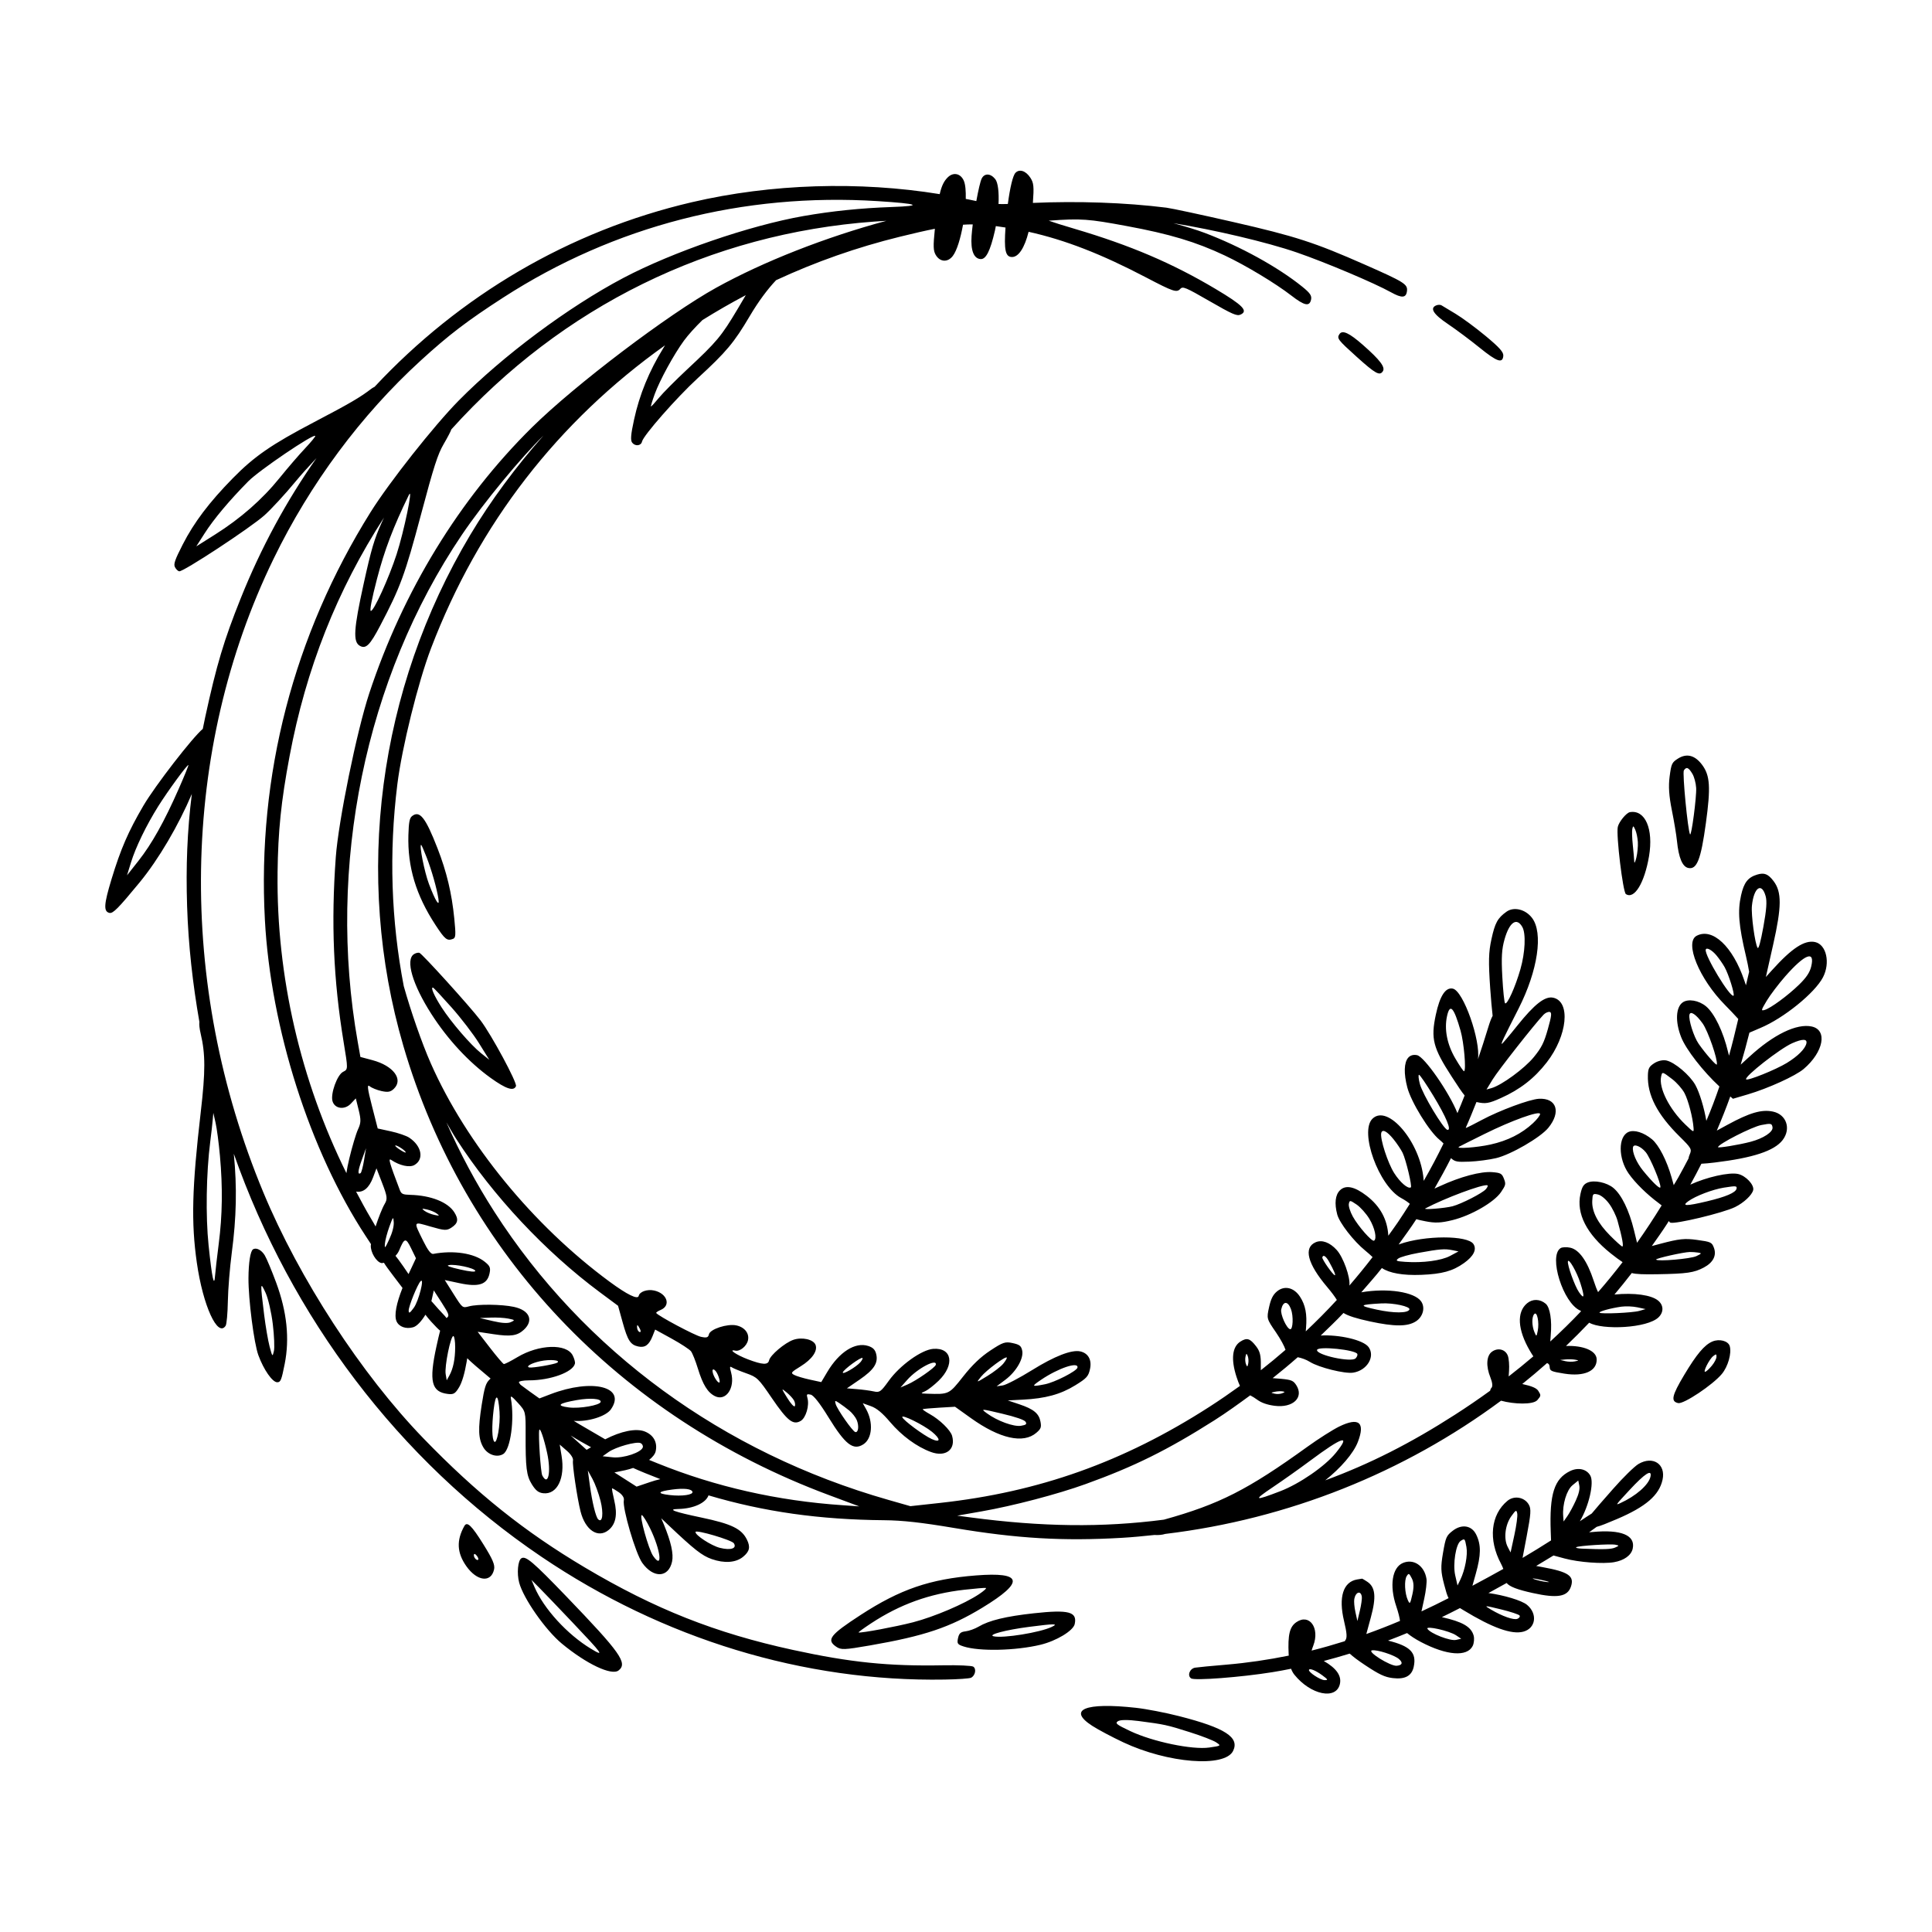 <?xml version="1.0" encoding="UTF-8"?>
<!-- Uploaded to: SVG Repo, www.svgrepo.com, Generator: SVG Repo Mixer Tools -->
<svg fill="#000000" width="800px" height="800px" version="1.1" viewBox="144 144 512 512" xmlns="http://www.w3.org/2000/svg">
 <path d="m524.7 224.9c0.43-0.16 1.027-0.156 1.293 0.004 0.277 0.172 1.941 1.176 3.734 2.246 1.777 1.066 5.379 3.727 8 5.906 3.668 3.055 4.742 4.258 4.664 5.234-0.168 2.109-1.652 1.602-6.293-2.16-2.438-1.98-6.223-4.801-8.375-6.254-3.926-2.633-4.918-4.266-3.023-4.977zm-25.742 7.66c-0.719 1.109-0.438 1.48 4.594 6.016 4.988 4.488 6.086 5.094 6.922 3.809 0.695-1.074-0.742-2.977-5.231-6.926-3.688-3.246-5.516-4.09-6.285-2.898zm88.102 126.16c-0.762-3.769-0.934-6.348-0.59-8.938 0.449-3.391 0.598-3.715 2.18-4.731 2.324-1.492 4.535-0.922 6.449 1.664 2.086 2.812 2.281 5.926 0.977 15.434-1.324 9.672-2.387 12.367-4.672 11.871-1.547-0.336-2.535-2.691-2.988-7.125-0.156-1.598-0.762-5.231-1.355-8.176zm4.824 6.398c0.367 0.574 1.754-9.977 1.617-12.309-0.07-1.254-0.516-2.922-0.977-3.703-1.031-1.742-1.605-1.98-2.281-0.945-0.434 0.664 1.051 16.039 1.641 16.957zm-17.008 15.824c-0.789-0.52-2.613-15.652-2.144-17.801 0.293-1.344 2.273-3.754 3.215-3.914 4.051-0.691 6.281 4.457 5.062 11.68-1.207 7.113-3.891 11.504-6.133 10.035zm1.828-13.051c0.191 1.789 0.367 3.805 0.387 4.418 0.02 0.625 0.266 0.172 0.555-1.004 0.289-1.176 0.469-3.047 0.398-4.16-0.07-1.137-0.363-2.555-0.676-3.238-0.508-1.125-0.57-1.145-0.785-0.258-0.125 0.52-0.074 2.453 0.121 4.242zm30.91 49.766c-0.727 2.898-1.492 5.734-2.312 8.48 0.676-0.605 1.477-1.336 2.312-2.106 6.375-5.875 12.551-8.863 16.52-7.996 4.238 0.922 3.133 6.762-2.133 11.246-2.168 1.848-9.43 5.152-14.785 6.734l-3.969 1.168-0.707-0.609c-1.098 3.082-2.309 6.082-3.57 9.043l2.898-1.578c5.809-3.16 8.992-4.086 11.957-3.465 3.606 0.75 4.902 4.566 2.57 7.578-2.207 2.848-7.836 4.699-18.008 5.93-1.422 0.172-2.555 0.273-3.5 0.316-0.934 1.855-1.91 3.703-2.926 5.535 4.281-1.969 10.254-3.34 12.629-2.82 2.039 0.441 4.328 2.863 4.027 4.254-0.289 1.316-2.481 3.375-4.812 4.519-3.148 1.547-15.98 4.625-17.16 4.117-0.191-0.082-0.281-0.262-0.398-0.418-0.152 0.238-0.289 0.48-0.438 0.715-1.293 2.016-2.684 3.953-4.062 5.91l2.297-0.609c4.957-1.316 6.402-1.465 9.703-1.012 3.664 0.504 3.91 0.621 4.457 2.07 0.77 2.039-0.191 3.93-2.676 5.246-2.578 1.367-4.465 1.641-12.207 1.777-3.699 0.066-5.777-0.004-6.883-0.316-1.5 1.926-3.012 3.84-4.59 5.691 5.203-0.504 9.809 0.098 11.629 1.652 1.422 1.219 1.449 3.019 0.07 4.375-2.984 2.926-14.949 3.438-18.391 1.438-2.004 2.106-4.055 4.168-6.156 6.172 4.543-0.176 8.066 1.234 8.137 3.508 0.105 3.144-3.305 4.66-8.586 3.82-3.481-0.555-3.812-0.707-3.871-1.75-0.031-0.59-0.223-0.883-0.695-1.047-2.144 1.898-4.332 3.754-6.566 5.547 2.574 0.562 3.793 1.09 4.254 1.824 0.742 1.188 0.73 1.285-0.238 2.422-1.109 1.305-6.277 1.113-9.637 0.176-25.66 19.027-56.367 31.391-89.004 35.309-0.828 0.273-1.926 0.344-2.84 0.277-2.856 0.297-5.715 0.59-8.594 0.754-15.598 0.91-27.789 0.195-44.461-2.602-8.797-1.477-13.695-2.019-18.574-2.062-17.156-0.152-31.762-2.211-46.559-6.586-0.699 1.977-3.906 3.523-8.004 3.606-3.008 0.059-1.176 0.742 6.09 2.266 8.02 1.684 10.68 2.973 12.102 5.871 0.961 1.969 0.695 3.133-1.047 4.555-1.898 1.547-4.934 1.762-8.277 0.59-2.594-0.91-4.586-2.473-11.539-9.055l-1.863-1.77 0.672 1.566c1.945 4.699 2.648 7.894 2.207 9.934-0.938 4.297-4.934 4.465-7.894 0.332-1.77-2.469-5.324-14.574-4.883-16.621 0.137-0.629-0.387-1.445-1.367-2.125-0.883-0.613-1.664-1.059-1.754-1.004-0.09 0.059 0.168 1.473 0.578 3.195 0.898 3.738 0.418 6.266-1.484 7.836-2.801 2.309-6.191 0.059-7.453-4.941-0.887-3.512-2.211-12.445-2-13.438 0.137-0.621-0.516-1.656-1.648-2.641l-1.867-1.617 0.492 2.977c0.988 5.953-1.176 10.344-4.875 9.914-1.25-0.145-1.969-0.711-2.988-2.336-1.441-2.312-1.699-4.367-1.664-13.305 0.023-6.016 0.023-6.016-2.039-8.297-1.633-1.805-2.019-2.047-1.863-1.164 0.996 5.508-0.09 13.469-2.012 14.699-1.617 1.039-4.109 0.23-5.266-1.707-1.367-2.297-1.465-4.875-0.453-11.355 0.711-4.519 1.074-5.699 2.035-6.621 0.121-0.117 0.215-0.211 0.309-0.309-3.16-2.644-5.074-4.266-6.184-5.379l-0.172 1.023c-0.504 2.988-1.219 5.387-1.984 6.66-1.012 1.691-1.457 1.961-2.949 1.785-4.402-0.523-5.078-3.305-3.055-12.602 0.395-1.812 0.707-3.141 0.977-4.168-0.504-0.398-1.184-1.09-2.367-2.383-0.59-0.645-1.094-1.27-1.531-1.848-0.996 1.656-2.211 3.019-3.234 3.32-1.926 0.559-3.824-0.133-4.438-1.617-0.641-1.559-0.031-4.699 1.598-8.801l-2.418-3.18c-1.211-1.586-2.031-2.715-2.508-3.492-0.23 0.035-0.488 0.117-0.684 0.074-1.336-0.293-2.887-2.883-2.793-4.66 0.004-0.09 0.035-0.242 0.051-0.352l-1.391-2.121c-14.836-22.621-25.184-55.082-26.727-83.832-2.051-38.207 7.594-75.387 28.016-108.04 4.926-7.875 16.809-22.918 23.332-29.535 11.738-11.91 29.121-24.859 43.664-32.527 13.074-6.891 33.473-13.898 47.75-16.402 7.523-1.316 15.145-2.098 23.312-2.387 8.555-0.301 7.227-0.867-3.656-1.559-35.641-2.258-69.809 6.543-99.262 25.559-9.523 6.152-14.395 9.863-21.859 16.688-15.816 14.445-29.305 32.621-38.984 52.523-24.68 50.738-25.688 112.69-2.731 167.9 9.516 22.895 26 48.227 42.441 65.215 14.102 14.574 26.758 24.703 42.758 34.203 18.555 11.023 34.602 17.383 55.176 21.859 15.203 3.309 25.293 4.344 39.805 4.07 3.953-0.074 7.566 0.09 7.969 0.359 0.887 0.59 0.527 2.379-0.586 2.938-0.418 0.211-3.527 0.43-6.973 0.484-37.281 0.637-74.664-10.746-106.88-32.543-37.945-25.656-66.34-63.586-81.531-106.8 0.883 8.918 0.695 16.922-0.535 26.242-0.52 3.941-0.984 9.68-1.039 12.855-0.055 3.141-0.316 6.082-0.586 6.484-2.109 3.211-6.004-5.305-7.633-16.691-1.531-10.691-1.293-19.863 1.031-39.902 1.266-10.867 1.258-15.395-0.02-20.828-0.316-1.352-0.418-2.359-0.336-3.098-1.762-10.062-2.922-20.277-3.254-30.605-0.344-10.617 0.031-20 1.25-29.805-3.516 8.266-8.723 17.23-13.891 23.508-5.621 6.82-6.996 8.211-7.93 8.012-1.613-0.352-1.496-2.242 0.539-8.941 2.418-7.969 4.457-12.672 8.457-19.488 3.125-5.324 13.062-18.141 15.73-20.34 0.215-1.039 0.406-2.047 0.641-3.113 3.027-13.914 4.938-20.305 9.395-31.441 5.359-13.395 12.121-25.855 20.094-37.207-2.047 2.172-4.117 4.473-5.606 6.281-2.676 3.246-6.394 7.273-8.191 8.883-3.703 3.305-21.582 15.055-22.582 14.836-0.371-0.082-0.852-0.551-1.133-1.117-0.402-0.801-0.023-1.891 2.07-5.996 2.988-5.844 7.027-11.191 13.262-17.543 5.699-5.809 10.281-8.973 21.594-14.898 9.465-4.961 12.086-6.492 15.215-8.887 0.273-0.207 0.508-0.301 0.766-0.449 22.57-24.168 51.488-41.316 84.105-48.926 21.008-4.902 44.344-5.606 65.66-2.137 0.527-2.289 1.176-3.527 2.18-4.492 1.477-1.41 3.375-0.984 4.211 0.945 0.43 0.992 0.562 2.762 0.516 4.82 0.246 0.051 0.504 0.086 0.75 0.137 0.746 0.16 1.422 0.301 2.047 0.43 0.508-2.805 1.059-5.223 1.414-5.949 0.734-1.492 2.363-1.43 3.606 0.137 0.73 0.922 1.008 3.492 0.863 6.59 0.75 0.023 1.57 0.02 2.469-0.012 0.57-4.293 1.328-7.543 2.023-8.258 1.062-1.094 2.754-0.527 3.953 1.316 0.875 1.352 0.984 2.289 0.66 6.66 11.848-0.52 24.418-0.105 35.398 1.266 1.359 0.172 9.324 1.879 17.746 3.809 16.461 3.769 21.508 5.406 34.855 11.297 10.375 4.574 11.332 5.168 11.145 6.934-0.203 1.898-1.324 2-4.238 0.379-4.418-2.457-17.301-7.906-24.945-10.543-8.082-2.785-21.984-6.019-32.711-7.766 3.254 0.887 6.184 1.773 8.242 2.555 9.465 3.57 19.434 9.062 25.879 14.258 2.106 1.699 2.574 2.387 2.344 3.465-0.406 1.875-1.754 1.594-5.219-1.094-4.168-3.223-12.051-7.981-17.562-10.586-7.715-3.648-14.676-5.738-26.148-7.856-10.062-1.855-11.871-2.039-20.59-1.406 1.359 0.492 3.594 1.188 6.918 2.172 14.75 4.367 25.836 9.098 37.281 15.91 7.273 4.328 8.758 5.848 6.621 6.812-0.957 0.434-2.172-0.102-8.172-3.562-6.348-3.664-7.125-3.988-7.769-3.269-0.961 1.062-1.82 0.781-9.094-3.031-11.73-6.144-21.375-9.922-31.117-12.086-1.062 4.242-2.684 6.805-4.523 6.68-1.633-0.109-2.004-1.941-1.598-7.812-0.852-0.133-1.703-0.266-2.559-0.379-0.082 0.406-0.152 0.82-0.246 1.223-1.238 5.371-2.367 7.613-3.793 7.516-1.812-0.121-2.656-2.277-2.394-6.117 0.059-0.871 0.176-1.945 0.316-3.074-0.84-0.004-1.703 0.023-2.578 0.086-0.641 3.531-1.602 6.816-2.707 8.273-1.352 1.785-3.445 1.641-4.551-0.309-0.613-1.09-0.684-2.195-0.203-6.891-2.562 0.508-5.527 1.188-9.238 2.102-11.496 2.828-22.355 6.656-32.848 11.527-2.277 2.41-4.711 5.68-6.957 9.488-4.191 7.09-6.176 9.461-13.844 16.516-5.586 5.144-14.375 15.148-14.727 16.773-0.246 1.129-1.793 1.305-2.594 0.293-0.5-0.629-0.383-2.121 0.484-6.102 1.449-6.664 3.981-12.848 7.758-18.969l0.457-0.746c-28.371 20.199-49.402 47.262-62.004 80.266-3.43 8.977-7.734 26.344-8.941 36.098-2.258 18.137-1.637 36.094 1.703 53.473 1.828 6.5 4.75 15.004 7.184 20.5 9.422 21.289 27.121 42.906 47.344 57.809 4.707 3.465 7.5 4.832 7.734 3.769 0.242-1.117 2.254-1.82 4.082-1.422 3.441 0.75 4.535 3.965 1.754 5.141-0.746 0.312-1.285 0.684-1.195 0.82 0.555 0.801 10.242 5.961 11.855 6.309 1.508 0.328 1.93 0.195 2.117-0.664 0.301-1.379 4.902-2.871 7.266-2.359 2.203 0.48 3.481 2.109 3.082 3.934-0.336 1.559-2.125 3.027-3.359 2.754-2.016-0.438 0.262 1.133 3.324 2.297 3.898 1.48 5.344 1.547 5.629 0.273 0.297-1.371 4.16-4.641 6.418-5.43 2.316-0.816 5.379-0.109 5.906 1.359 0.574 1.605-0.945 3.789-3.941 5.644-2.602 1.605-2.719 1.77-1.715 2.301 0.594 0.316 2.453 0.871 4.121 1.234l3.039 0.66 1.566-2.641c3.16-5.336 7.422-8.051 10.879-6.934 1.258 0.406 1.84 0.996 2.117 2.168 0.562 2.359-0.605 4.144-4.402 6.75l-3.367 2.309 2.711 0.223c1.492 0.121 3.473 0.387 4.402 0.594 1.562 0.344 1.867 0.125 4.004-2.84 2.941-4.086 8.68-8.203 11.758-8.438 5.004-0.383 5.785 4.211 1.438 8.445-1.23 1.195-2.82 2.434-3.566 2.769-1.305 0.59-1.285 0.609 0.559 0.672 5.754 0.195 5.754 0.195 9.5-4.559 2.422-3.074 4.613-5.168 7.199-6.879 3.332-2.203 3.945-2.41 5.918-1.977 1.828 0.398 2.258 0.73 2.527 1.961 0.457 2.082-1.547 5.57-4.449 7.754l-2.324 1.742 1.629-0.238c0.891-0.133 4.422-1.977 7.809-4.082 5.926-3.684 10.434-5.43 12.723-4.934 2.121 0.465 3.113 2.254 2.586 4.672-0.422 1.953-0.871 2.445-3.926 4.328-3.875 2.387-7.906 3.488-13.879 3.789l-3.984 0.203 3.043 1.02c3.828 1.285 5.219 2.434 5.629 4.637 0.266 1.465 0.117 1.867-1.09 2.91-3.445 2.988-9.734 1.578-17.375-3.894l-4.188-2.996-4.16 0.246c-2.281 0.137-4.266 0.312-4.394 0.395-0.125 0.082 0.727 0.676 1.879 1.316 2.609 1.445 5.477 4.238 5.898 5.754 1.027 3.633-1.703 5.719-5.606 4.281-3.754-1.375-7.738-4.301-10.82-7.934-2.062-2.43-3.547-3.656-5.078-4.211l-2.168-0.781 0.867 1.535c1.984 3.527 1.656 7.84-0.707 9.355-2.676 1.719-4.785 0.086-9.227-7.129-2.316-3.769-3.969-5.875-4.742-6.039-1.023-0.223-1.137-0.102-0.855 0.883 0.57 1.98-0.398 5.281-1.789 6.09-2.012 1.176-3.535-0.035-7.633-6.039-3.582-5.262-3.894-5.559-6.812-6.594-1.672-0.594-3.379-1.301-3.769-1.551-0.598-0.387-0.637-0.168-0.215 1.387 1.09 4.066-1.387 7.664-4.281 6.231-1.93-0.957-3.215-3.023-4.527-7.305-0.629-2.051-1.441-4.082-1.832-4.59-0.383-0.5-2.684-2.004-5.098-3.336l-4.398-2.418-0.699 1.762c-0.926 2.332-2 3.109-3.769 2.727-2.086-0.453-2.805-1.566-4.152-6.418l-1.211-4.375-4.797-3.562c-14.484-10.758-28.344-25.547-38.09-40.664-0.953-1.477-1.734-2.918-2.606-4.379 3.598 8.148 7.824 16.086 12.742 23.738 23.703 36.895 60.512 63.801 104.39 76.309l5.828 1.664 7.785-0.852c26.289-2.875 48.723-10.863 71.379-25.422 2.805-1.805 5.523-3.68 8.176-5.594-0.289-0.629-0.578-1.371-0.91-2.394-1.508-4.66-1.148-7.961 1.012-9.344 1.738-1.113 2.555-0.875 4.176 1.234 1.023 1.324 1.305 2.465 1.254 5.098-0.012 0.523 0 0.871 0 1.25 2.238-1.754 4.414-3.559 6.543-5.406-0.273-0.922-1.305-2.84-2.523-4.621-2.481-3.606-2.492-3.668-1.844-6.648 0.48-2.203 1.043-3.332 2.102-4.211 1.969-1.641 4.508-1.059 6.109 1.41 1.438 2.211 1.898 4.609 1.594 8.258l-0.074 0.922c2.832-2.684 5.594-5.441 8.238-8.332-0.551-0.902-1.406-2.055-2.555-3.414-5.238-6.184-6.34-10.465-3.043-11.879 1.668-0.715 3.758 0.055 5.57 2.062 1.734 1.914 3.617 7.16 3.359 9.355-0.004 0.023-0.004 0.047-0.012 0.07 2.106-2.445 4.156-4.953 6.152-7.543-0.527-0.523-1.219-1.137-1.941-1.723-3.062-2.481-6.832-7.336-7.426-9.574-0.777-2.926-0.52-5.211 0.734-6.422 1.516-1.473 3.863-0.988 7.043 1.457 3.672 2.816 5.531 6.375 5.762 10.59 0.848-1.195 1.719-2.359 2.543-3.582 1.098-1.629 2.137-3.246 3.16-4.863-0.539-0.469-1.234-0.953-2.312-1.543-5.934-3.246-11.109-17.559-7.598-21.008 4.082-4.016 12.758 6.266 13.551 16.062 0.012 0.141 0.023 0.273 0.035 0.406 1.867-3.246 3.606-6.539 5.25-9.91-0.297-0.312-0.641-0.641-1.066-0.988-2.731-2.211-7.516-9.984-8.531-13.863-0.969-3.699-0.883-6.594 0.238-7.883 0.555-0.641 1.402-0.875 2.367-0.664 1.945 0.422 8.496 9.863 10.68 15.355 0.648-1.527 1.285-3.102 1.906-4.684-0.77-0.918-1.738-2.387-3.414-4.973-4.977-7.68-5.586-10.039-4.219-16.438 1.066-5.004 2.586-7.316 4.516-6.898 2.793 0.609 7.402 13.777 6.644 18.723 0.918-2.691 1.812-5.457 2.695-8.359 0.441-1.457 0.82-2.473 1.199-3.164-0.207-1.742-0.441-4.402-0.645-7.297-0.488-7.082-0.43-9.547 0.324-12.988 0.945-4.352 1.637-5.617 3.984-7.297 1.949-1.395 5.008-0.664 6.762 1.617 3.047 3.961 1.562 13.984-3.559 24.066-4.121 8.105-4.676 9.281-4.422 9.336 0.105 0.023 1.961-2.16 4.106-4.848 4.566-5.703 7.34-7.859 9.508-7.387 4.676 1.02 3.773 10.051-1.707 17.129-3.281 4.238-7.09 7.199-12.191 9.48-3.18 1.422-4.039 1.566-6.34 1.062-0.039-0.012-0.07-0.016-0.109-0.023-0.922 2.289-1.824 4.578-2.832 6.816 0.02 0 0.055 0.051 0.074 0.039 0.363-0.121 2.262-1.074 4.172-2.102 4.715-2.527 12.664-5.477 15.125-5.613 4.719-0.262 5.945 3.496 2.504 7.703-2.106 2.57-9.949 7.117-13.863 8.031-1.824 0.43-4.996 0.84-7.039 0.922-3.293 0.133-3.805 0.035-4.887-0.922-1.391 2.734-2.852 5.414-4.375 8.066 0.453-0.203 0.941-0.418 1.461-0.66 5.379-2.488 10.848-3.949 13.863-3.699 2.211 0.18 2.555 0.371 3.082 1.738 0.551 1.426 0.492 1.684-0.766 3.547-1.812 2.68-7.914 6.203-12.848 7.422-3.094 0.766-4.637 0.828-7.269 0.297-1.117-0.227-1.844-0.379-2.328-0.539-1.48 2.301-3.113 4.484-4.695 6.707l0.242-0.086c6.707-2.371 18.07-2.387 19.594-0.023 0.922 1.438 0.035 3.215-2.504 5.027-3.012 2.144-5.809 2.91-11.371 3.129-4.84 0.188-8.434-0.469-10.398-1.809-1.734 2.227-3.629 4.301-5.461 6.438 0.02-0.004 0.035-0.004 0.051-0.012 6.898-1.18 14.027-0.098 15.801 2.402 1.16 1.633 0.52 4.086-1.379 5.305-2.203 1.414-5.656 1.422-12.16 0.023-3.562-0.766-5.809-1.477-7.027-2.246-1.93 2.07-4 4-6.031 5.981 4.769-0.289 11.305 1.133 12.699 3.078 1.797 2.516-0.449 6.207-4.117 6.758-2.231 0.336-9.047-1.355-11.426-2.836-1.027-0.641-2.188-1.039-3.25-1.254-2.16 1.91-4.394 3.742-6.648 5.547 0.719 0.039 1.516 0.102 2.289 0.176 2.699 0.266 3.195 0.48 3.969 1.676 2.102 3.273-0.883 6.109-5.75 5.473-1.969-0.258-3.5-0.801-4.602-1.617-0.562-0.422-1.223-0.82-1.848-1.152-3.098 2.266-6.207 4.523-9.461 6.594-12.484 7.918-21.242 12.258-34.188 16.93-7.457 2.691-19.148 5.758-27.574 7.234l-6.434 1.129 3.559 0.469c18.914 2.504 34.859 2.715 51.223 0.59 14.688-4.082 22.223-7.918 38.066-19.348 2.875-2.074 6.68-4.488 8.363-5.316 5.234-2.559 6.977-1.137 4.977 4.051-1.195 3.098-4.574 6.938-8.652 10.191 11.82-4.348 22.637-9.844 34.355-17.371 3.223-2.07 6.332-4.191 9.34-6.375 0.055-0.309 0.172-0.578 0.344-0.75 0.383-0.379 0.281-1.402-0.266-2.762-1.23-3.023-1.062-5.773 0.414-6.832 1.586-1.145 3.57-0.629 4.207 1.082 0.273 0.734 0.418 2.539 0.316 3.981l-0.102 1.492c2.238-1.738 4.418-3.512 6.539-5.324-0.266-0.387-0.559-0.855-0.91-1.461-3.273-5.606-3.547-10.262-0.742-12.602 1.457-1.215 3.414-1.16 4.934 0.125 1.148 0.973 1.691 4.41 1.324 8.383-0.055 0.598-0.09 1.133-0.117 1.621 2.828-2.602 5.562-5.266 8.176-8.031-0.109-0.055-0.141-0.125-0.266-0.176-4.523-1.98-8.43-14.449-5.18-16.535 0.43-0.277 1.594-0.328 2.559-0.117 2.371 0.52 4.492 3.512 6.223 8.781 0.473 1.449 0.832 2.367 1.16 2.992 2.238-2.57 4.402-5.219 6.492-7.945-0.797-0.516-1.945-1.355-3.168-2.336-6.375-5.113-9.133-10.535-8.004-15.707 0.422-1.934 0.836-2.594 1.898-3.043 1.75-0.734 5.074-0.039 6.836 1.426 2.168 1.805 4.18 5.949 5.465 11.234l0.801 3.293c2.258-3.184 4.43-6.492 6.523-9.898-0.238-0.188-0.434-0.352-0.734-0.574-3.152-2.324-6.301-5.422-8.02-7.883-2.785-3.996-2.801-9.824-0.02-11.012 1.523-0.648 4.027 0.133 6.219 1.949 1.793 1.484 3.93 5.648 5.18 10.082l0.578 2.066c0.395-0.684 0.812-1.324 1.199-2.016 0.961-1.727 1.863-3.406 2.727-5.062 0.035-0.281 0.109-0.598 0.281-0.984 0.645-1.457 0.492-1.723-2.656-4.832-5.93-5.856-8.578-10.984-8.398-16.258 0.059-1.789 0.332-2.289 1.707-3.176 0.957-0.613 2.281-0.91 3.195-0.711 2.203 0.48 6.223 3.883 7.68 6.508 1.125 2.023 2.348 6.156 2.906 9.488 1.266-2.961 2.402-5.981 3.465-9.098-4.324-4-8.844-9.785-10.141-13.082-1.598-4.062-1.43-7.891 0.402-9.199 1.438-1.027 4.277-0.551 6.184 1.031 2.227 1.848 4.574 6.711 5.848 12.113 0.082 0.348 0.168 0.641 0.25 0.969 0.848-3.023 1.652-6.289 2.453-9.73-1.023-1.125-2.297-2.481-3.481-3.672-6.879-6.938-10.855-16.652-7.535-18.379 4.203-2.188 9.547 2.832 12.605 11.824 0.172 0.508 0.316 0.926 0.449 1.301 0.316-1.391 0.598-2.594 0.84-3.582-0.211-1.254-0.473-2.621-0.828-4.098-1.941-8.188-2.246-11.961-1.309-16.156 0.754-3.379 1.82-4.758 4.262-5.496 1.895-0.574 2.906-0.176 4.352 1.723 2.191 2.875 2.168 6.742-0.105 16.828l-1.934 8.586 1.652-1.832c5.262-5.836 8.629-8.027 11.391-7.426 2.996 0.656 4.082 5.5 2.09 9.344-2.152 4.144-10.43 10.848-16.555 13.406l-2.938 1.262zm-8.633 8.438c0.281-1.301-2.344-8.887-3.769-10.879-1.727-2.414-3.254-3.414-3.496-2.297-0.281 1.305 1.148 5.828 2.434 7.684 1.805 2.598 4.738 5.934 4.832 5.492zm-6.176 16.781c-0.203-2.746-1.391-7.289-2.394-9.191-0.598-1.133-2.047-2.777-3.25-3.699-2.656-2.031-2.656-2.031-2.949-0.691-0.66 3.027 2.172 8.641 6.41 12.707 2.234 2.144 2.281 2.16 2.184 0.875zm-8.785 15.758c0.207-0.941-2.68-7.844-3.883-9.297-1.293-1.559-3.16-2.301-3.367-1.344-0.289 1.316 0.906 4.106 2.684 6.277 2.535 3.098 4.445 4.922 4.566 4.363zm-10.113 15.695c0.441 0.098-0.004-2.363-1.238-6.797-0.383-1.375-1.371-3.387-2.254-4.57-0.91-1.234-2.144-2.242-2.961-2.418-1.32-0.289-1.402-0.191-1.492 1.703-0.133 2.812 1.465 5.906 4.746 9.203 1.523 1.527 2.965 2.828 3.199 2.879zm-23.25 22.742c0.508 1.199 0.539 1.184 0.855-0.379 0.453-2.207-0.16-5.238-0.902-4.473-0.715 0.734-0.688 3.113 0.047 4.852zm-68.766 15.758c-1.18 0.25-1.18 0.25-0.109 0.508 0.59 0.145 1.484 0.098 1.988-0.102 0.801-0.312 0.816-0.383 0.109-0.508-0.441-0.082-1.336-0.035-1.988 0.102zm11.137-11.086c-0.293 1.344 9.105 3.391 10.227 2.227 0.359-0.371 0.555-0.863 0.457-1.137-0.402-1.137-10.449-2.16-10.684-1.09zm15.832-10.68c4.516 0.984 8.254 0.969 8.645-0.031 0.316-0.801-4.254-1.793-7.441-1.617-5.922 0.328-6.109 0.582-1.203 1.648zm5.68-13.535c-0.75 0.605-0.52 0.711 1.863 0.875 4.656 0.324 9.559-0.328 11.879-1.57l2.231-1.199-1.617-0.328c-2.035-0.414-3.309-0.312-8.992 0.719-2.461 0.445-4.898 1.129-5.363 1.504zm7.195-13.285c-0.828 0.438 5.246-0.051 7.219-0.578 2.394-0.645 7.91-3.473 8.812-4.519 0.449-0.52 0.625-0.988 0.387-1.043-1.344-0.293-11.324 3.438-16.418 6.141zm8.902-16.336c-0.969 0.609 4.742 0.203 8.348-0.594 4.555-1.008 8.273-2.875 11.262-5.652 1.078-1.004 1.93-2.109 1.891-2.457-0.105-0.938-7.602 1.762-14.73 5.305-3.543 1.75-6.59 3.281-6.769 3.398zm1.367-20.016c0.586-0.387-0.047-7.609-0.934-10.727-1.777-6.242-2.828-7.375-3.594-3.879-0.762 3.492 0.012 7.473 2.168 11.164 1.16 2 2.219 3.535 2.359 3.441zm-4.441 15.523c1.223 0.266-0.289-3.387-3.758-9.094-1.812-2.984-3.481-5.43-3.734-5.488-0.25-0.055-0.16 1.031 0.203 2.41 0.715 2.75 6.227 11.938 7.289 12.172zm-9.68 15.254c0.398-0.25-1.289-7.34-2.18-9.168-0.418-0.852-1.523-2.504-2.414-3.602-1.727-2.137-2.996-2.769-3.25-1.629-0.336 1.543 1.727 7.914 3.426 10.594 1.574 2.484 3.656 4.277 4.418 3.805zm-9.742 14.117c0.816-0.535 0.195-3.391-1.25-5.789-0.82-1.359-2.379-3.102-3.367-3.773-1.77-1.195-1.848-1.203-2.066-0.195-0.125 0.586 0.336 2.07 1.043 3.352 1.449 2.621 5.098 6.766 5.641 6.406zm-11.93 5.562c-0.816-1.473-1.602-1.965-1.785-1.117-0.105 0.492 2.769 4.602 3.305 4.715 0.332 0.074-0.242-1.289-1.52-3.598zm-10.32 17.906c0.77 0.168 0.922-3.512 0.215-5.356-0.84-2.195-2.074-2.141-2.57 0.117-0.273 1.285 1.406 5.031 2.356 5.238zm-11.695 9.27c0.309 0.785 0.398 0.762 0.594-0.152 0.133-0.59 0.07-1.492-0.125-1.996-0.309-0.785-0.398-0.762-0.594 0.152-0.133 0.59-0.074 1.492 0.125 1.996zm65.379-75.477-1.637 2.684 1.32-0.371c2.699-0.766 8.762-5.199 11.215-8.211 2.055-2.519 2.711-3.828 3.727-7.438 0.988-3.5 1.082-4.41 0.484-4.539-0.398-0.086-1.16 0.25-1.613 0.719-2.219 2.277-12.035 14.762-13.496 17.156zm2.555-27.164c0.195 3.641 0.523 6.797 0.73 6.988 0.543 0.516 2.711-4.297 4.062-9.012 1.27-4.449 1.5-9.461 0.508-11.199-1.496-2.629-3.41-1.305-4.707 3.254-0.746 2.602-0.879 4.789-0.594 9.969zm-121.21 107.96c2.586-0.504 8.414-3.481 8.613-4.402 0.371-1.703-5.098 0.125-9.672 3.238-2.606 1.773-2.523 1.863 1.059 1.164zm-15.402 7.684c2.766 2.039 7.133 3.637 9.07 3.316 1.344-0.223 1.586-0.441 1.188-1.066-0.324-0.5-2.59-1.281-6.231-2.144-5.621-1.332-5.695-1.336-4.027-0.105zm0.18-9.902c1.688-1.031 3.547-2.481 4.168-3.231 0.625-0.766 1.039-1.477 0.941-1.621-0.301-0.469-5.461 3.371-6.848 5.094-1.309 1.629-1.309 1.629 1.738-0.242zm-22.578 10.953c0.293 0.84 5.648 4.812 7.801 5.785 2.371 1.074 2.418 0.012 0.074-1.91-2.293-1.875-8.195-4.777-7.875-3.875zm-0.488-7.875 1.863-0.801c2.297-0.988 7.336-4.488 7.496-5.215 0.395-1.82-4.883 0.961-7.559 3.984zm-15.281-4c-0.16 0.73 3.547-1.422 4.656-2.699 0.406-0.473 0.66-0.969 0.57-1.113-0.285-0.43-5.062 3.062-5.227 3.812zm-1.895 8.371c0.414 1.441 4.504 7.285 5.211 7.438 0.812 0.176 1.023-1.633 0.379-3.184-0.309-0.742-1.215-1.891-1.98-2.516s-1.984-1.531-2.664-1.984c-1.133-0.754-1.227-0.734-0.945 0.246zm-12.809-1.578c0.922 1.496 1.805 2.453 1.98 2.144 0.172-0.293 0.07-0.996-0.207-1.508-0.293-0.535-1.168-1.484-1.98-2.144-1.441-1.18-1.441-1.156 0.207 1.508zm-19.715-6.57c0.395 1.379 1.637 2.988 1.789 2.301 0.055-0.262-0.156-1.102-0.469-1.848-0.703-1.672-1.773-2.039-1.32-0.453zm-20.074-11.914c0.066 0.465 0.371 0.926 0.656 0.988 0.324 0.07 0.348-0.262 0.07-0.832-0.25-0.504-0.559-0.969-0.656-0.988-0.098-0.02-0.137 0.367-0.07 0.832zm-85.312-236.49c-0.434-0.676-14.848 9.094-17.734 12.012-5.031 5.094-9.164 10.016-11.582 13.801l-2.211 3.457 4.957-3.125c6.781-4.277 12.496-9.285 17.133-15.027 2.168-2.68 5.176-6.176 6.758-7.844 1.543-1.637 2.773-3.133 2.68-3.273zm-33.621 87.234c-0.203-0.312-5.457 6.863-8 10.922-3.164 5.055-5.969 10.836-7.211 14.863l-1.055 3.43 3.031-3.844c3.531-4.473 6.84-10.383 10.664-19.062 1.477-3.344 2.641-6.203 2.57-6.309zm8.355 103.52c-0.297-3.332-0.812-7.219-1.145-8.691l-0.605-2.664-0.168 1.934c-0.09 1.078-0.383 3.633-0.656 5.769-1.055 8.266-1.23 19.684-0.434 27.371 0.898 8.637 1.477 11.383 1.715 8.082 0.074-1.059 0.52-4.898 0.973-8.453 0.98-7.602 1.082-14.906 0.32-23.348zm126.04 99.699c-0.176 0.812 4.16 3.641 6.453 4.219 2.883 0.719 4.586 0.156 3.699-1.219-0.543-0.852-10.012-3.648-10.152-3zm13.32-327.76c-3.871 2.035-7.691 4.242-11.488 6.602-1.965 1.926-3.738 3.875-4.891 5.445-2.672 3.641-6.414 10.484-7.758 14.184-0.645 1.773-1.094 3.25-0.988 3.273s1.047-1.008 2.106-2.297c1.055-1.285 4.414-4.664 7.445-7.496 7.93-7.391 9.07-8.758 13.445-16.098 0.809-1.367 1.516-2.566 2.129-3.613zm-89.285 52.953c-4.102 8.395-6.492 14.68-8.453 22.25-1.395 5.379-1.98 8.402-1.633 8.48 0.746 0.16 4.781-8.695 6.832-15.004 1.949-5.992 4.484-18.234 3.254-15.727zm-34.797 100.2c-0.328 27.336 6.102 55.012 18.242 79.52 0.141-1.047 0.395-2.312 0.762-3.856 0.742-3.102 1.785-6.594 2.301-7.715 0.805-1.727 0.836-2.519 0.191-5.141l-0.762-3.094-1.324 1.402c-1.633 1.727-4.266 1.367-4.852-0.66-0.57-1.98 1.246-7.004 2.812-7.785 1.324-0.66 1.324-0.66 0.141-7.84-2.715-16.473-3.359-31.684-2.082-49.074 0.707-9.598 5.57-33.398 8.863-43.379 8.949-27.094 23.879-51.496 43.16-70.523 11.352-11.203 36.039-29.918 48.777-36.969 12.574-6.961 29.055-13.418 45.105-17.738-0.973 0.055-2.035 0.117-3.188 0.203-43.504 3.156-82.766 22.504-112.11 55.082v0.012c-0.074 0.359-0.984 2.098-2.031 3.891-1.562 2.684-2.602 5.906-6 18.672-4.254 15.957-5.473 19.27-10.816 29.441-2.731 5.203-3.789 6.242-5.402 5.32-1.828-1.043-1.617-4.43 1.02-16.402 2.031-9.238 2.812-11.875 4.848-16.395 0.176-0.395 0.367-0.785 0.551-1.184-12.438 19.234-20.691 40.066-25.043 63.328-2.242 11.949-3.031 19.699-3.168 30.883zm21.996 79.527c0.215-0.137 0.629-1.691 0.918-3.43l0.523-3.18-1.113 3.078c-1.043 2.871-1.156 4.059-0.328 3.531zm6.418 8.098c0.742-1.254 0.656-1.969-0.676-5.41l-1.531-3.965-0.898 2.394c-1.062 2.832-2.602 4.09-4.504 3.769 1.273 2.379 2.527 4.769 3.914 7.078 0.527 0.883 0.938 1.578 1.254 2.168 0.785-2.379 1.75-4.867 2.441-6.035zm2.371 4.906c-0.102-1.602-0.172-1.527-1.16 1.184-0.59 1.617-1.109 3.617-1.184 4.523-0.109 1.395 0.055 1.223 1.16-1.184 0.824-1.789 1.25-3.438 1.184-4.523zm5.887 9.551-1.285-2.644c-1.395-2.875-1.785-2.805-3.164 0.551-0.207 0.504-0.559 0.996-0.973 1.449 0.457 0.539 1.09 1.41 2.035 2.754 0.629 0.898 1.09 1.559 1.422 2.082zm1.234 6.066c-0.805 0.797-3.188 6.68-3.164 7.809 0.02 0.848 0.309 0.684 1.371-0.77 1.273-1.75 2.906-8.137 1.793-7.039zm6.367 9.164c0.215 0.223 0.332 0.414 0.492 0.621 0.84-0.586 0.711-0.992-1.199-3.965l-2.168-3.371-0.598 2.684c-0.012 0.047-0.035 0.09-0.047 0.141l0.141 0.16c1.031 1.203 2.582 2.914 3.379 3.731zm2.793 8.363c0.004-1.578-0.211-2.918-0.473-2.973-0.715-0.156-2.387 8.09-2.047 10.082l0.281 1.637 0.695-1.254c1.02-1.844 1.531-4.344 1.543-7.492zm30.133 15.941c2.848 0.363 8.227-0.574 8.422-1.465 0.191-0.875-2.797-1.109-6.309-0.488-4.914 0.863-5.609 1.504-2.113 1.953zm-18.379 1.137c-0.344-4.801-1.023-5.047-1.562-0.562-0.527 4.445-0.457 7.879 0.18 8.496 0.723 0.691 1.629-4.5 1.383-7.934zm12.625 10.969c-0.848-3.898-1.918-7.008-2.102-6.086-0.273 1.406 0.383 11.184 0.801 11.992 1.566 3.004 2.402-0.828 1.301-5.906zm10.453-0.875 1.176-0.684-2.719-1.512c-0.84-0.465-1.789-1.066-2.684-1.602 0.18 0.16 0.316 0.289 0.516 0.465zm3.688 13.523c-0.492-1.965-1.457-4.578-2.133-5.809l-1.23-2.238 0.539 3.945c0.621 4.523 1.57 8.402 2.211 9.008 1.133 1.062 1.457-1.574 0.613-4.906zm3.254-11.535c2.863 0.297 7.664-1.324 7.961-2.691 0.086-0.402-0.195-0.906-0.609-1.082-1.137-0.488-6.59 1.039-8.469 2.371l-1.578 1.117zm9.859 18.777c-0.891-1.824-1.867-3.391-2.168-3.457-0.785-0.172 1.754 9.004 2.992 10.809 2.633 3.82 2.035-1.496-0.824-7.352zm2.738-12.996c-2.848-1.09-5.496-2.18-7.211-2.961-0.672 0.211-1.324 0.434-2.074 0.59l-2.887 0.598 2.941 1.879 2.938 1.879 3.648-1.234c0.836-0.293 1.738-0.535 2.644-0.75zm8.508 3.344c-0.273-0.77-2.227-0.988-5.297-0.59-3.941 0.508-4.227 1.062-0.77 1.461 3.301 0.387 6.356-0.055 6.066-0.871zm44.219 3.883-8.07-3.008c-55.652-20.73-96.703-64.07-112.76-119.03-13.176-45.09-6.707-94.488 17.734-135.43 5.453-9.129 12.078-18.031 19.387-26.305-5.777 5.648-15.789 17.66-21.664 26.371-25.574 37.938-35.797 87.773-27.547 134.31l0.707 3.981 3.188 0.852c5.531 1.477 8.242 5.062 5.707 7.559-0.887 0.871-1.582 1.008-3.301 0.629-1.184-0.258-2.609-0.836-3.129-1.27-0.742-0.621-0.609 0.543 0.586 5.195l1.535 5.992 3.465 0.754c1.879 0.406 4.098 1.168 4.848 1.656 3.352 2.191 4.039 5.777 1.402 7.281-1.281 0.727-3.914 0.145-6.121-1.344-0.875-0.594-0.539 0.59 2.238 7.894 0.434 1.133 0.77 1.293 2.84 1.352 5.426 0.145 9.914 1.926 11.621 4.609 1.203 1.895 0.996 2.949-0.801 4.102-1.234 0.789-1.797 0.762-5.5-0.312-4.66-1.352-4.57-1.531-1.926 3.82 1.215 2.457 2.051 3.543 2.656 3.426 5.34-1.012 10.809-0.188 13.621 2.066 1.438 1.148 1.621 1.602 1.281 3.168-0.629 2.883-2.867 3.606-7.871 2.543l-3.981-0.848 2.344 3.719c2.344 3.719 2.344 3.719 4.074 3.254 2.352-0.625 8.676-0.555 11.898 0.137 4.141 0.887 5.32 3.586 2.644 6.062-1.738 1.605-3.473 1.863-7.996 1.18l-4.254-0.641 3.269 4.231c1.797 2.328 3.449 4.266 3.672 4.316s1.828-0.766 3.57-1.809c5.758-3.445 13.062-3.672 14.691-0.465 0.418 0.82 0.672 1.758 0.586 2.152-0.492 2.262-6.484 4.449-12.168 4.445-1.578 0-2.781 0.242-2.68 0.543 0.035 0.105 0.207 0.348 0.43 0.629 1.641 1.234 3.316 2.438 5.004 3.621l2.922-1.117c11.113-4.254 20.207-1.969 16.012 4.019-1.293 1.848-6.07 3.336-9.777 3.043-0.02 0-0.035 0-0.059-0.004 0.48 0.289 0.977 0.605 1.445 0.875 2.812 1.633 5.426 3.152 6.887 4.016 4.125-2.137 8.148-2.996 10.473-2.082 2.332 0.918 3.426 2.883 2.91 5.231-0.18 0.82-0.852 1.594-1.742 2.312l2.227 0.902c15.348 6.211 31.832 9.941 49.027 11.098zm-87.434-36.816c0.805 0.176 6.68-0.836 7.367-1.266 1.082-0.68-1.93-0.957-4.469-0.406-2.367 0.508-3.977 1.441-2.898 1.672zm-9.629-12.285c2.359 0.551 3.91 0.641 4.727 0.266 1.148-0.52 1.109-0.574-0.672-0.934-1.059-0.215-3.133-0.332-4.727-0.266l-2.836 0.117zm-8.695-13.68c2.684 0.605 4.109 0.719 3.977 0.332-0.25-0.73-5.34-1.82-6.984-1.496-0.801 0.148 0.16 0.523 3.008 1.164zm-9.453-15.539c0.551 0.406 1.668 0.871 2.578 1.066 1.395 0.301 1.48 0.258 0.645-0.367-0.551-0.406-1.668-0.871-2.578-1.066-1.398-0.305-1.484-0.254-0.645 0.367zm-6.223-16.016c0.891 0.555 1.422 0.719 1.184 0.379-0.469-0.684-2.66-2-2.734-1.641-0.035 0.148 0.66 0.711 1.551 1.262zm233.02 90.297c5.098-1.961 11.812-6.59 14.68-10.121 4.125-5.078 1.848-4.383-6.863 2.109-2.746 2.047-7.176 5.184-9.906 7.019-5.207 3.492-4.856 3.664 2.09 0.992zm90.387-48.895c-2.785 0.387-6.012 1.273-5.805 1.594 0.266 0.414 8.77 0.035 10.516-0.465l1.684-0.484-2.152-0.469c-1.184-0.258-3.094-0.332-4.242-0.176zm9.191-12.473c0.363 0.559 9.16-0.195 10.664-0.918 1.445-0.691 1.48-0.766 0.484-0.934-0.598-0.102-1.598-0.172-2.215-0.16-1.695 0.031-9.133 1.703-8.934 2.012zm17.934-19.066c-2.973 0.48-7.43 2.18-9.395 3.586-1.867 1.34-0.574 1.344 4.949 0.035 4.988-1.184 7.594-2.297 7.82-3.336 0.168-0.773-0.164-0.797-3.375-0.285zm-1.543-10.742c-0.07 0.324 5.531-0.594 8.637-1.41 3.402-0.898 6-2.606 5.82-3.828-0.16-1.066-0.406-1.117-2.996-0.609-2.473 0.484-11.27 4.973-11.461 5.848zm7.457-17.965c0.316 0.488 7.871-2.551 10.797-4.344 2.926-1.793 4.867-3.738 5.18-5.18 0.266-1.234-1.023-1.25-3.758-0.047-3.238 1.426-12.695 8.832-12.219 9.57zm4.902-18.383c1.594-0.453 6.156-3.805 9.129-6.699 1.934-1.883 2.84-3.238 3.219-4.816 1.059-4.375-1.656-3.344-6.887 2.609-1.742 1.984-3.953 4.906-4.871 6.422-1.551 2.59-1.59 2.769-0.59 2.484zm-1.859-16.465c0.262 0.418 0.805-1.566 1.535-5.578 0.828-4.551 0.988-6.742 0.59-8.148-1.055-3.75-3.141-2.258-3.629 2.586-0.238 2.375 0.789 9.988 1.504 11.141zm-8.727 5.133c-0.492-0.883-1.477-2.297-2.191-3.148-1.203-1.441-2.672-2.211-2.828-1.484-0.328 1.508 6.473 12.758 7.367 12.184 0.398-0.262-1.273-5.625-2.348-7.551zm-38.246 83.695c-0.941-2.961-3.094-6.699-3.293-5.727-0.195 0.945 1.812 6.535 2.926 8.141 1.445 2.082 1.559 1.332 0.367-2.414zm-3.914 20.25-1.438 0.137 1.34 0.316c0.75 0.176 1.859 0.211 2.519 0.07 1.18-0.25 1.18-0.25 0.102-0.457-0.609-0.109-1.719-0.141-2.523-0.066zm-299.5-115.16c-5.16-7.883-7.406-15.352-7.164-23.797 0.098-3.41 0.309-4.508 0.961-5.023 2.031-1.602 3.562 0.328 6.746 8.504 2.434 6.254 3.789 11.91 4.457 18.641 0.434 4.375 0.387 5.109-0.352 5.391-1.57 0.594-2.113 0.16-4.648-3.715zm-1.719-10.848c1.723 4.539 2.871 6.352 2.519 3.981-0.398-2.684-1.809-7.652-3.133-11.039-0.699-1.785-1.352-3.281-1.441-3.293-0.59-0.133 0.867 7.223 2.055 10.352zm0.648 34.473c-5.027-7.848-6.926-14.379-4.621-15.863 0.457-0.293 1.055-0.449 1.43-0.363 0.664 0.145 13.395 14.203 16.199 17.891 2.934 3.856 9.785 16.582 9.406 17.457-0.605 1.406-2.621 0.746-6.707-2.188-5.789-4.164-11.391-10.203-15.707-16.934zm2.719-1.738c2.57 3.977 7.715 9.945 10.469 12.141l2.156 1.719-2.711-4.359c-1.496-2.41-4.766-6.676-7.297-9.523-2.527-2.844-4.723-5.199-4.906-5.238-0.711-0.156 0.312 2.195 2.289 5.262zm341.36 89.754c0.543 1.867-0.465 5.414-2.09 7.367-2.422 2.906-10.117 8.039-11.578 7.723-2.016-0.438-1.691-1.945 1.578-7.422 3.301-5.527 5.391-8.016 7.492-8.898 1.859-0.785 4.195-0.16 4.598 1.23zm-3.516 2.836c0.023-0.781-0.086-0.805-0.871-0.191-1.066 0.836-2.856 4.418-2.07 4.141 0.312-0.109 1.062-0.816 1.734-1.629 0.668-0.809 1.191-1.816 1.207-2.32zm-14.293 32.566c-0.891 4.102-4.43 7.152-12.055 10.41-2.711 1.152-4.332 1.805-5.406 2.074-0.609 0.457-1.281 0.938-2 1.445 0.289-0.023 0.559-0.051 0.863-0.074 7.644-0.727 11.465 0.848 10.691 4.402-0.383 1.77-2.258 3.129-4.949 3.594-2.957 0.508-9.352 0.031-13.07-0.973l-2.973-0.801c-1.477 0.906-3.004 1.832-4.594 2.777l1.777 0.324c6.766 1.234 8.363 2.324 7.457 5.09-0.898 2.742-3.582 3.211-10.133 1.758-4.047-0.891-6.137-1.676-6.926-2.66-1.598 0.898-3.203 1.789-4.82 2.664 4.012 0.539 8.816 1.953 10.223 3.125 2.863 2.379 2.328 6.231-0.984 7.109-3.094 0.82-8.168-1.004-15.922-5.723-0.328-0.195-0.59-0.363-0.863-0.527-1.621 0.832-3.223 1.637-4.797 2.402 5.457 1.219 7.75 2.539 8.414 4.867 0.223 0.777 0.109 2.051-0.246 2.762-1.473 2.953-6.879 2.543-13.699-1.027-1.594-0.836-2.769-1.629-3.691-2.383-1.637 0.68-3.324 1.344-5.047 1.996 5.93 1.457 7.621 3.219 6.805 6.961-0.523 2.402-2.309 3.367-5.547 2.977-2.106-0.25-3.566-0.934-7.305-3.414-1.84-1.219-3.184-2.223-4.109-3.074-2.293 0.707-4.59 1.352-6.867 1.953 3.293 1.898 4.75 3.875 4.273 6.074-0.941 4.328-7.734 2.949-12.078-2.449-0.371-0.469-0.641-0.988-0.863-1.566-1.699 0.348-3.359 0.656-4.961 0.91-8.281 1.336-20.57 2.277-21.523 1.652-1.098-0.719-0.387-2.625 1.074-2.852 0.734-0.117 4.438-0.473 8.223-0.789 5.586-0.473 11.094-1.289 16.574-2.402-0.012-0.133-0.023-0.223-0.031-0.359-0.242-5.176 0.262-7.281 2.047-8.504 3.449-2.367 6.266 1.531 4.484 6.211-0.215 0.574-0.363 0.988-0.449 1.32 2.934-0.727 5.863-1.578 8.797-2.492 0.039-0.066 0.059-0.133 0.109-0.191 0.551-0.656 0.48-1.863-0.316-5.188-1.5-6.293-0.223-10.344 3.465-10.977 0.699-0.121 1.273-0.211 1.34-0.215 0.066 0 0.656 0.352 1.344 0.805 2.172 1.426 2.438 4.047 0.961 9.461l-1.199 4.41c2.961-1.059 5.941-2.215 8.922-3.477-0.047-0.68-0.441-2.281-0.996-3.914-1.84-5.41-1.09-10.238 1.777-11.445 2.848-1.199 5.719 0.75 6.246 4.242 0.121 0.797-0.145 3.148-0.59 5.188l-0.742 3.406c2.379-1.098 4.777-2.273 7.184-3.508-0.414-0.781-0.695-1.812-1.16-3.562-0.918-3.488-0.961-4.684-0.309-8.48 0.715-4.121 0.887-4.516 2.578-5.824 2.383-1.844 5.019-1.414 6.207 1.012 1.328 2.711 1.301 5.406-0.121 10.445l-0.875 3.125c2.992-1.594 5.684-3.059 8.191-4.465-0.176-0.457-0.379-0.922-0.613-1.367-3.422-6.375-2.742-13.004 1.707-16.68 1.777-1.473 4.519-0.984 5.656 1.008 0.656 1.148 0.57 2.402-0.578 8.457l-1.078 5.668c2.644-1.559 5.117-3.078 7.551-4.641l-0.086-2.367c-0.359-9.926 0.934-13.961 5.125-16.008 2.141-1.043 4.359-0.555 5.359 1.18 1.082 1.875-0.379 8.148-2.769 12.125 1.188-0.797 2.254-1.496 3.152-2.055 1.027-1.266 2.781-3.25 5.684-6.555 2.613-2.977 5.648-5.949 6.711-6.574 3.816-2.242 7.273 0.035 6.371 4.172zm-41.031 17.805 0.762 1.461 0.992-4.57c0.551-2.523 0.898-5.094 0.77-5.742-0.203-1.055-0.363-0.977-1.582 0.727-1.637 2.285-2.066 5.973-0.941 8.125zm-26.469 14.102c0.535 1.164 0.613 1.062 1.199-1.512 0.438-1.93 0.398-3.211-0.145-4.254-0.727-1.395-0.812-1.438-1.352-0.605-0.695 1.074-0.535 4.562 0.297 6.371zm-13.891 3.168 0.523 2.367 0.656-2.754c0.359-1.496 0.594-3.18 0.52-3.688-0.258-1.703-1.617-1.309-1.996 0.578-0.125 0.617 0.008 2.195 0.297 3.496zm-8.793 16.742c-1.742-1.285-3.402-1.949-3.523-1.41-0.133 0.609 2.969 2.648 4.086 2.691 1.066 0.031 0.992-0.141-0.562-1.281zm20.301-4.324c-1.234-1.055-5.809-2.519-7.106-2.277-1.477 0.277 4.875 4.238 6.539 4.082 1.496-0.141 1.715-0.828 0.566-1.805zm27.035-13.145c-4.488-1.09-4.566-1.082-2.629 0.055 3.043 1.793 6.016 2.836 7.008 2.457 0.488-0.188 0.766-0.594 0.586-0.871-0.191-0.289-2.402-1.02-4.965-1.641zm10.625-7.82c-1.934-0.422-2.734-0.492-1.793-0.168 0.941 0.328 2.5 0.672 3.492 0.762 0.988 0.094 0.23-0.176-1.699-0.594zm9.363-8.652c-0.258 0.168 0.379 0.332 1.438 0.379 5.801 0.25 7.777 0.188 8.844-0.281 1.125-0.5 1.129-0.535 0.105-0.75-1.293-0.277-9.777 0.258-10.387 0.652zm-3.469-8.238 0.109 1.43 1.023-1.465c0.555-0.797 1.566-2.672 2.215-4.106 0.812-1.793 1.102-3.062 0.918-3.965l-0.273-1.324-1.523 1.246c-1.559 1.281-2.711 5.09-2.469 8.184zm-28.613 15.719 0.609 2.664 0.742-1.527c1.258-2.594 2-6.555 1.621-8.652-0.414-2.289-0.453-2.328-1.535-1.629-1.27 0.816-2.117 6.184-1.438 9.145zm0.211 15.859c-1.77-1.184-8.156-2.621-7.566-1.703 0.805 1.254 6.039 3.281 7.578 2.934l1.359-0.309zm45.949-38.457c-3.769 4.074-3.742 4.035-2.414 3.438 4.121-1.863 7.527-4.848 7.996-7.004 0.457-2.109-1.465-0.879-5.582 3.566zm-358.62-54.988c2.848 7.715 3.594 14.812 2.258 21.539-0.855 4.316-1.078 4.856-1.98 4.856-1.273 0-3.582-3.305-4.996-7.16-1.16-3.148-2.66-14.816-2.625-20.441 0.023-4.102 0.504-7.164 1.199-7.617 0.848-0.559 2.254 0.152 3.117 1.578 0.496 0.828 1.852 4.066 3.027 7.246zm-0.898 10.977c-0.367-3.062-1.223-6.793-1.898-8.266-1.441-3.144-1.461-2.852-0.398 5.769 0.379 3.062 1.039 6.898 1.449 8.449 0.734 2.75 0.77 2.785 1.137 1.234 0.215-0.883 0.082-4.125-0.289-7.188zm188.08 75.137c-8.613 5.246-15.426 7.531-29.875 10.035-6.785 1.176-7.617 1.203-8.906 0.324-2.644-1.82-1.641-3.125 6.465-8.395 10.488-6.82 18.375-9.527 30.57-10.488 12.43-0.98 12.977 1.688 1.746 8.523zm-0.895-3.574c1.273-0.848 2.066-1.578 1.777-1.637-0.281-0.059-2.816 0.152-5.703 0.48-9.234 1.047-17.039 3.859-24.688 8.891-1.988 1.309-3.477 2.394-3.332 2.43 0.801 0.176 9.84-1.516 14.434-2.699 5.609-1.457 13.602-4.859 17.512-7.465zm25.332 7.934c-0.387 1.773-4.856 4.473-9.074 5.488-6.59 1.582-16.188 1.793-20.359 0.453-1.633-0.523-1.797-0.777-1.492-2.207 0.281-1.289 0.684-1.652 2.023-1.809 0.922-0.109 2.457-0.664 3.422-1.234 2.785-1.656 7.234-2.734 14.617-3.543 9.285-1.016 11.574-0.414 10.863 2.852zm-12.098 0.746c-6.195 0.801-11.094 2.106-9.383 2.5 2.523 0.574 12.262-0.996 15.402-2.492 1.871-0.891 0.816-0.891-6.019-0.008zm-144.64-21.922c2.516 4.035 3.129 5.477 2.863 6.699-0.785 3.602-4.516 3.16-7.356-0.867-2.492-3.543-2.656-6.828-0.52-10.641 0.727-1.293 1.93-0.137 5.012 4.809zm-1.699 3.094c-0.398-0.508-0.707-0.637-0.777-0.312-0.141 0.645 0.676 1.648 1.109 1.367 0.176-0.113 0.02-0.605-0.332-1.055zm23.668 10.715c14.41 14.977 16.355 17.723 13.891 19.66-1.844 1.445-8.508-1.703-15.043-7.113-4.336-3.594-10.203-11.984-11.309-16.184-0.645-2.449-0.336-5.844 0.586-6.422 1.145-0.723 3.062 0.906 11.875 10.059zm1.512 6.758c-3.664-3.859-7.547-7.914-8.672-9.043l-2.031-2.047 0.789 1.859c2.449 5.754 8.676 12.57 14.938 16.363 3.738 2.258 3.309 1.648-5.023-7.133zm175.23 34.23c-2.191 4.465-17.262 3.281-29.105-2.281-2.961-1.391-6.641-3.344-8.223-4.367-6.656-4.301-1.898-6.266 11.562-4.781 2.746 0.301 7.934 1.305 11.504 2.223 12.156 3.109 16.027 5.613 14.262 9.207zm-4.488-2.273c-0.746-0.504-3.875-1.715-6.984-2.695-6.125-1.941-6.644-2.051-13.539-2.953-2.793-0.367-4.906-0.352-5.496 0.039-0.84 0.559-0.441 0.875 3.281 2.637 5.969 2.816 16.418 4.988 20.895 4.348 3.195-0.465 3.195-0.465 1.844-1.375z"/>
</svg>
